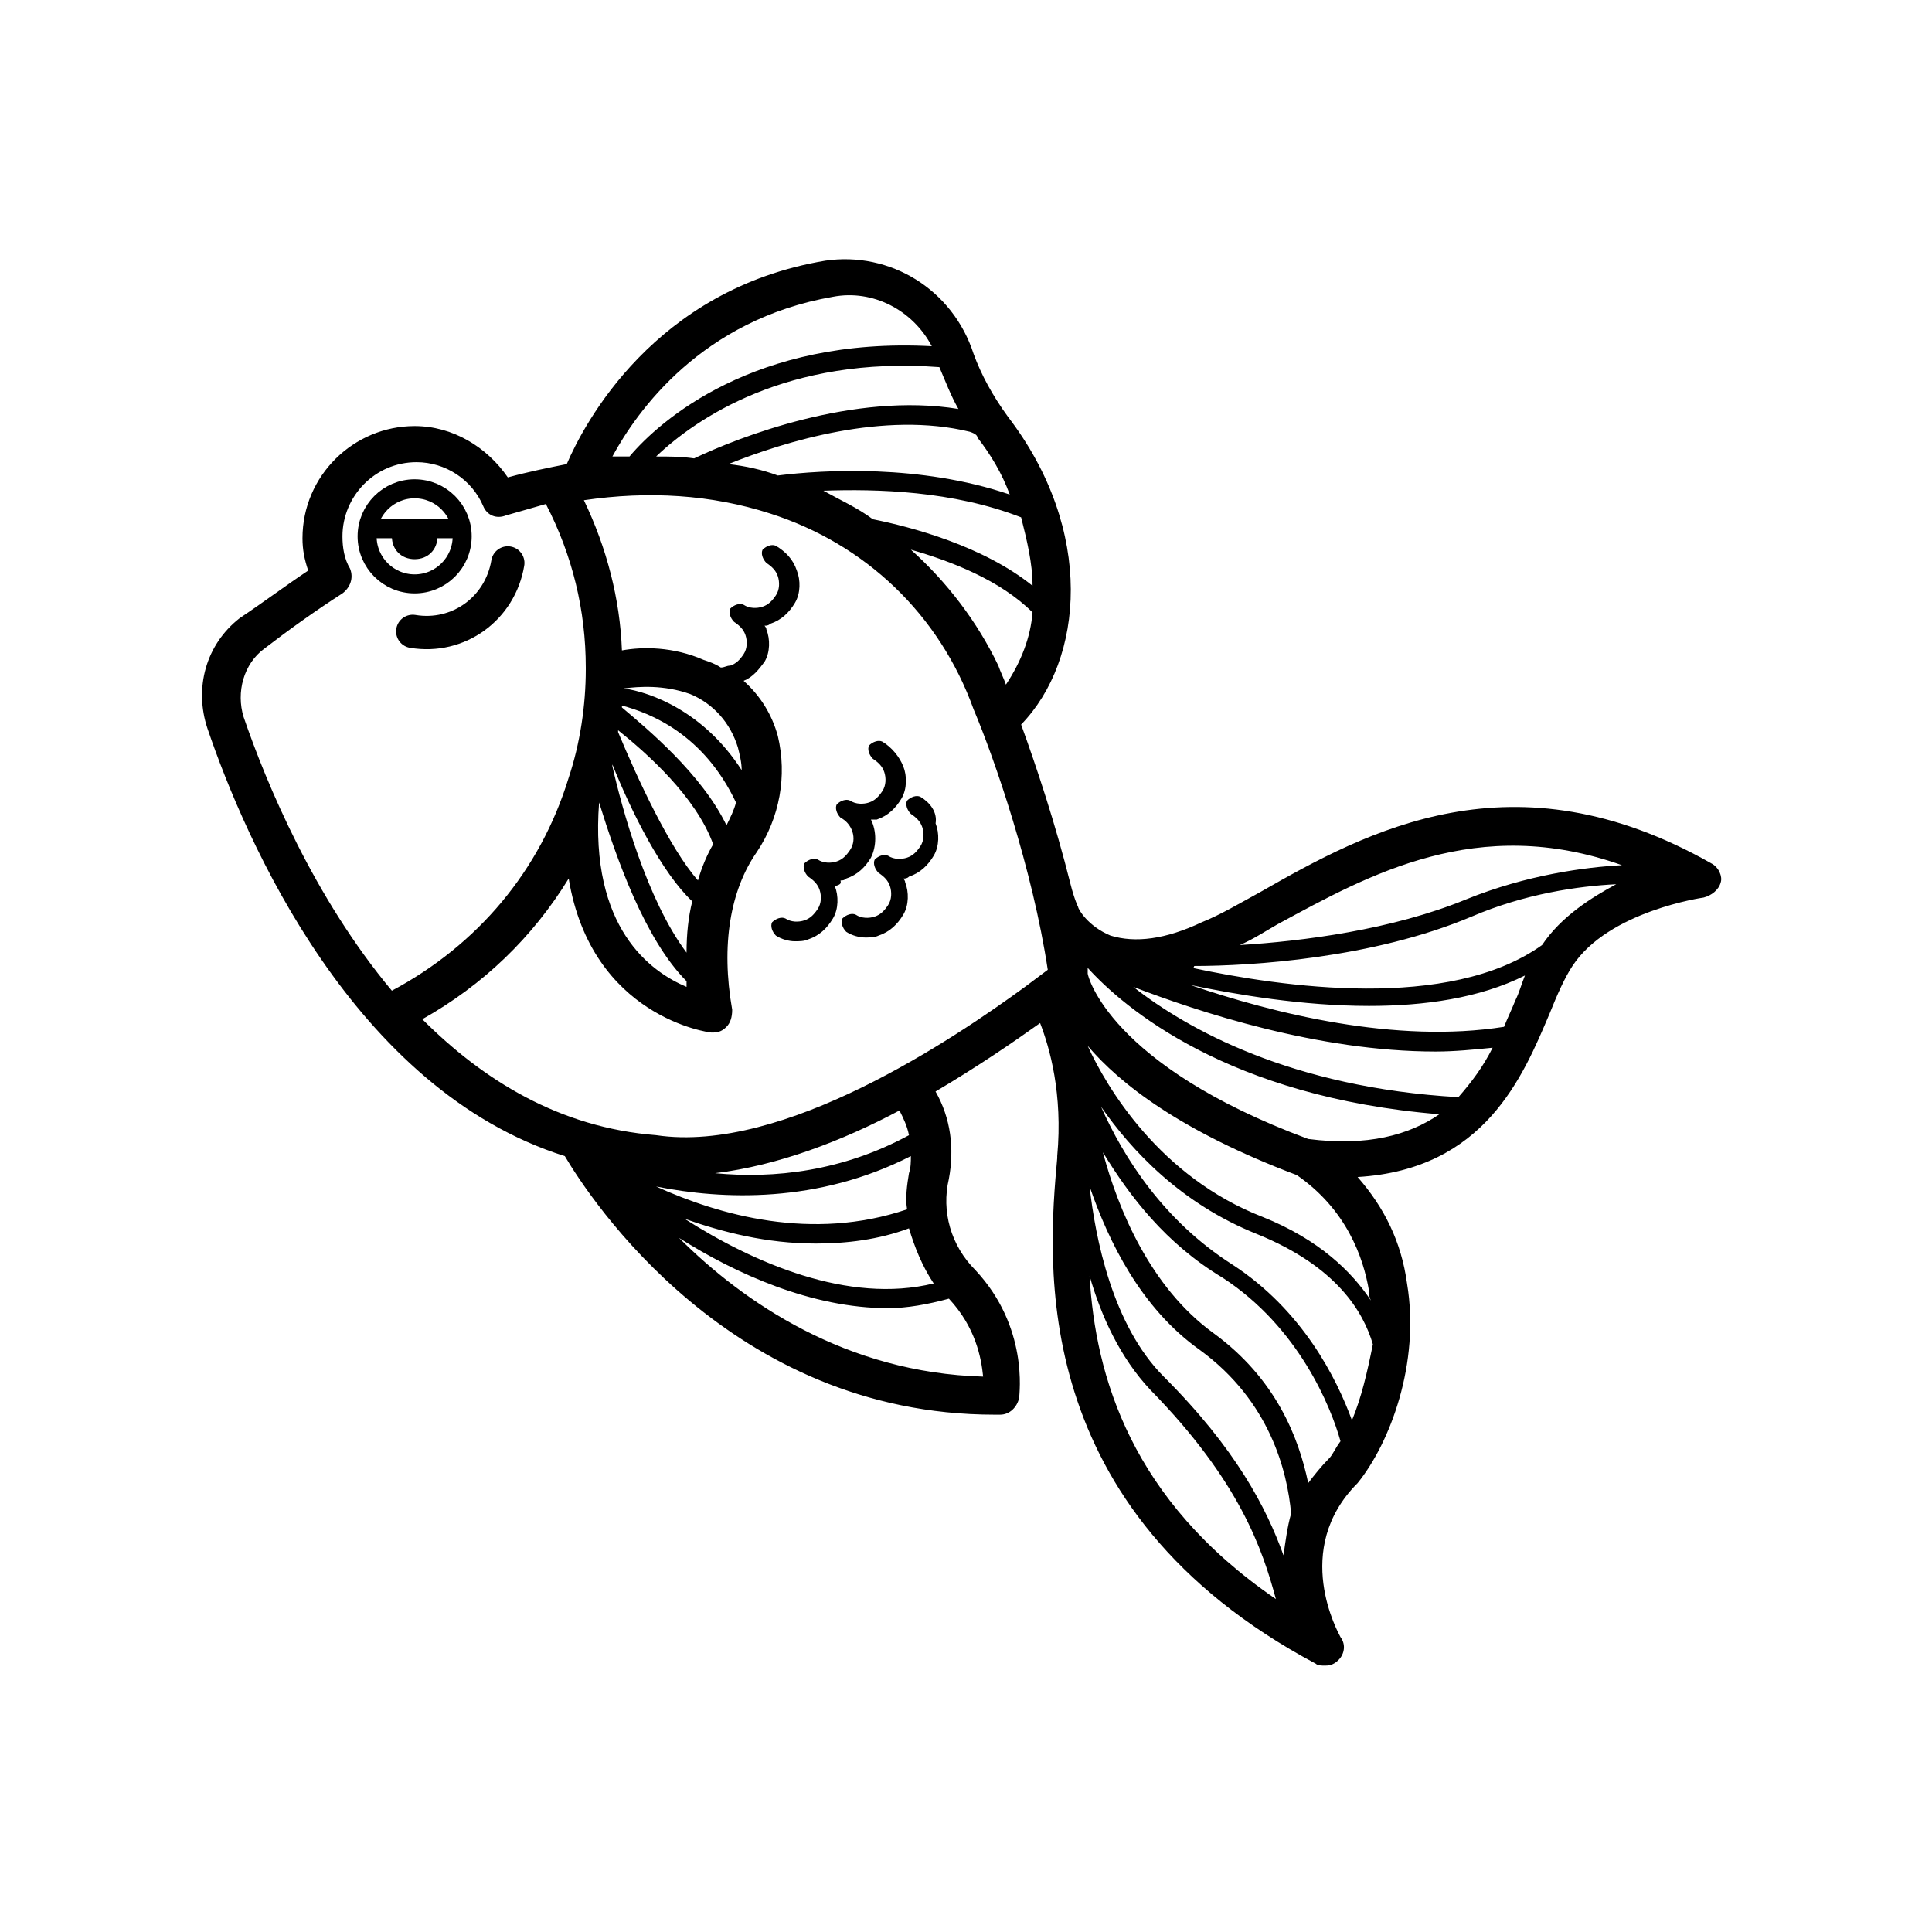 <?xml version="1.0" encoding="UTF-8"?>
<!-- Uploaded to: SVG Repo, www.svgrepo.com, Generator: SVG Repo Mixer Tools -->
<svg width="800px" height="800px" version="1.1" viewBox="144 144 512 512" xmlns="http://www.w3.org/2000/svg">
 <path d="m597.49 372.79c-52.395-29.727-91.191-8.566-119.4 7.559-5.543 3.023-10.578 6.047-15.617 8.062-9.574 4.535-17.633 5.543-24.184 3.527-6.047-2.519-8.566-7.055-8.566-7.559 0 0-1.008-2.016-2.016-6.047-4.031-16.121-9.07-31.234-13.098-42.32 16.625-17.129 19.648-51.387-3.527-81.617-4.031-5.543-7.055-11.082-9.07-16.625-5.543-17.129-22.168-27.207-39.297-24.688-45.344 7.559-63.984 43.328-68.52 53.906-5.039 1.008-10.078 2.016-15.617 3.527-5.543-8.062-14.609-13.602-24.688-13.602-16.121 0-29.727 13.098-29.727 29.727 0 3.023 0.504 5.543 1.512 8.566-6.047 4.031-12.09 8.566-18.137 12.594-9.07 7.055-12.09 18.641-8.566 29.223 10.078 29.727 38.793 95.723 94.715 113.36 6.551 11.082 43.832 68.52 113.86 68.52h1.512c2.519 0 4.535-2.016 5.039-4.535 0-1.008 2.519-18.641-11.586-33.754-6.551-6.551-9.07-15.617-7.055-24.184 1.512-8.062 0.504-16.121-3.527-23.176 11.082-6.551 20.656-13.098 27.711-18.137 2.519 6.551 6.047 18.641 4.535 35.266v0.504c-2.519 27.711-8.062 93.203 68.52 134.01 0.504 0.504 1.512 0.504 2.519 0.504 1.512 0 2.519-0.504 3.527-1.512 1.512-1.512 2.016-4.031 0.504-6.047-0.504-1.008-13.098-23.176 4.535-40.809 8.566-10.578 16.625-31.738 13.098-52.898-1.512-11.082-6.047-20.152-13.098-28.215 33.754-2.016 43.832-26.703 50.883-43.328 2.016-5.039 4.031-9.574 6.047-12.594 9.574-14.609 34.762-18.137 34.762-18.137 2.016-0.504 4.031-2.016 4.535-4.031 0.508-1.512-0.5-4.031-2.516-5.039zm-186.91-47.359c-0.504-1.512-1.512-3.527-2.016-5.039-5.543-11.586-13.602-22.168-23.176-30.73 10.578 3.023 23.68 8.062 32.242 16.625-0.5 6.551-3.019 13.102-7.051 19.145zm7.055-26.195c-13.098-10.578-32.242-15.617-42.32-17.633-4.031-3.023-8.566-5.039-13.098-7.559 14.105-0.504 34.258 0 52.395 7.055 1.512 6.043 3.023 12.09 3.023 18.137zm-14.613-39.297c3.527 4.535 6.551 9.574 8.566 15.113-23.68-8.062-49.375-6.551-61.465-5.039-4.031-1.512-8.566-2.519-13.098-3.023 15.113-6.047 41.312-14.105 63.984-8.566 1.508 0.508 2.012 1.012 2.012 1.516zm-5.035-7.559c-27.711-4.535-58.441 7.559-70.031 13.098-3.527-0.504-6.551-0.504-10.078-0.504 10.578-10.078 34.762-26.703 75.066-23.68 1.516 3.527 3.027 7.559 5.043 11.086zm-33.254-29.727c10.578-2.016 21.16 3.527 26.199 13.098-46.855-2.519-72.043 19.648-80.105 29.223h-4.535c6.551-12.09 23.68-36.273 58.441-42.32zm-116.88 183.89c-20.656-24.688-33.25-54.914-39.297-72.547-2.016-6.551 0-14.105 5.543-18.137 6.551-5.039 13.602-10.078 20.656-14.609 2.016-1.512 3.023-4.031 2.016-6.551-1.512-2.519-2.016-5.543-2.016-8.566 0-10.578 8.566-19.648 19.648-19.648 7.559 0 14.609 4.535 17.633 11.586 1.008 2.519 3.527 3.527 6.047 2.519 3.527-1.008 7.055-2.016 10.578-3.023 7.055 13.602 10.578 28.215 10.578 43.328v0.504c0 9.574-1.512 19.648-4.535 28.719-7.555 24.688-24.18 44.336-46.852 56.426zm137.54 43.832c0 1.512 0 3.023-0.504 4.535-0.504 3.023-1.008 6.551-0.504 9.574-25.191 8.566-49.879 1.512-66.504-6.047 17.637 3.527 42.828 4.535 67.512-8.062zm-51.891 4.535c16.625-2.016 33.754-8.566 48.871-16.625 1.008 2.016 2.016 4.031 2.519 6.551-17.637 9.57-35.773 11.586-51.391 10.074zm61.969 33.25c7.055 7.559 8.566 15.617 9.07 20.656-36.273-1.008-63.48-19.648-80.609-36.777 15.113 9.574 35.266 18.641 55.418 18.641 5.035 0 10.578-1.008 16.121-2.519zm-4.031-4.031c-22.672 5.543-47.863-5.543-66-17.129 10.078 3.527 21.664 6.551 34.762 6.551 8.062 0 16.625-1.008 24.688-4.031 1.512 5.039 3.527 10.078 6.551 14.609zm24.184-78.594c-18.641 13.602-63.984 44.336-97.738 39.297-25.695-2.016-45.848-14.609-61.969-30.73 16.121-9.07 29.223-21.664 38.793-37.281 6.047 36.777 37.281 40.809 37.785 40.809h0.504c1.512 0 2.519-0.504 3.527-1.512 1.008-1.008 1.512-2.519 1.512-4.535-3.023-17.129-0.504-31.738 6.551-41.816 6.047-9.07 8.062-20.152 5.543-30.73-1.512-5.543-4.535-10.578-9.07-14.609 2.519-1.008 4.031-3.023 5.543-5.039 1.512-2.519 1.512-6.047 0.504-8.566 0-0.504-0.504-1.008-0.504-1.008 0.504 0 1.008 0 1.512-0.504 3.023-1.008 5.039-3.023 6.551-5.543 1.512-2.519 1.512-6.047 0.504-8.566-1.008-3.023-3.023-5.039-5.543-6.551-1.008-0.504-2.519 0-3.527 1.008-0.504 1.008 0 2.519 1.008 3.527 1.512 1.008 2.519 2.016 3.023 3.527 0.504 1.512 0.504 3.527-0.504 5.039-1.008 1.512-2.016 2.519-3.527 3.023s-3.527 0.504-5.039-0.504c-1.008-0.504-2.519 0-3.527 1.008-0.504 1.008 0 2.519 1.008 3.527 1.512 1.008 2.519 2.016 3.023 3.527 0.504 1.512 0.504 3.527-0.504 5.039-1.008 1.512-2.016 2.519-3.527 3.023-1.008 0-1.512 0.504-2.519 0.504-1.512-1.008-3.023-1.512-4.535-2.016-8.062-3.527-16.121-3.527-21.664-2.519-0.504-13.602-4.031-27.207-10.078-39.801 17.129-2.519 33.754-1.512 49.375 3.527 25.191 8.062 44.84 26.703 53.906 51.891 5.543 13.098 15.617 42.32 19.648 69.023zm-76.578-48.867c-0.504 2.016-1.512 4.031-2.519 6.047-6.551-13.602-21.16-25.695-27.711-31.234v-0.504c7.559 2.012 21.664 7.555 30.23 25.691zm-29.727-30.23v0c4.031-0.504 10.578-1.008 17.633 1.512 6.047 2.519 10.578 7.559 12.594 14.105 0.504 2.016 1.008 4.031 1.008 6.047-10.074-15.617-24.18-20.656-31.234-21.664zm23.68 41.312c-1.512 2.519-3.023 6.047-4.031 9.574-7.559-8.566-16.121-27.207-21.16-39.297v-0.504c7.559 6.043 20.656 17.633 25.191 30.227zm-5.543 15.113c-1.008 4.031-1.512 8.566-1.512 13.602-10.578-14.105-17.129-38.289-19.648-49.375v-0.504c5.039 12.602 13.102 28.723 21.16 36.277zm-1.512 21.16v1.512c-9.574-4.031-25.695-15.617-23.176-48.871 4.535 14.613 12.094 36.277 23.176 47.359zm106.81 78.094c3.023 10.578 8.062 21.664 16.121 30.23 23.68 24.184 29.727 42.32 33.25 55.418-38.289-26.199-47.859-58.949-49.371-85.648zm51.387 74.059c-4.535-12.594-12.594-28.215-31.738-47.359-13.602-13.602-18.137-36.777-19.648-50.383 5.039 14.609 13.602 32.242 29.223 43.328 18.641 13.602 23.176 32.242 24.184 43.328-1.012 3.527-1.516 7.559-2.019 11.086zm12.094-25.695c-2.016 2.016-4.031 4.535-5.543 6.551-2.519-12.09-8.566-27.711-25.191-39.801s-25.191-32.746-29.223-47.863c7.055 11.586 16.625 24.184 31.738 33.25 20.152 13.098 28.719 34.258 31.234 43.328-1.504 2.016-2.008 3.527-3.016 4.535zm6.047-10.074c-4.031-11.082-13.098-29.223-31.738-41.312-18.137-11.586-28.719-28.215-34.762-41.816 8.062 11.586 21.16 25.695 41.312 33.754 21.16 8.566 28.215 20.656 30.73 29.223-1.516 7.555-3.027 14.105-5.543 20.152zm4.531-34.262c0 1.008 0 1.512 0.504 2.519-5.039-7.559-13.602-16.121-28.719-22.168-27.207-10.578-41.312-34.258-46.352-45.344 8.566 10.078 24.688 22.672 55.418 34.258 13.105 9.07 17.637 21.668 19.148 30.734zm-16.121-40.305c-52.898-19.648-58.441-43.328-58.441-43.832v-1.512c9.574 10.578 37.281 34.258 93.203 38.793-8.059 5.543-19.145 8.566-34.762 6.551zm39.801-11.082c-44.336-2.519-72.043-18.137-86.152-29.223 17.129 6.551 48.871 17.129 80.105 17.129 5.039 0 10.078-0.504 15.113-1.008-2.516 5.039-5.539 9.07-9.066 13.102zm15.113-25.695c-1.008 2.519-2.016 4.535-3.023 7.055-28.719 4.535-60.961-3.527-83.129-11.082 12.09 2.519 29.727 5.543 47.359 5.543 14.609 0 29.223-2.016 41.312-8.062-1.008 2.516-1.512 4.531-2.519 6.547zm7.055-14.609c-24.688 17.633-69.023 11.082-92.699 6.047 0 0 0.504 0 0.504-0.504 15.113 0 47.359-2.016 73.555-13.098 14.105-6.047 28.215-8.062 38.289-8.566-6.551 3.527-14.609 8.562-19.648 16.121zm-20.152-12.094c-19.648 8.062-43.328 11.082-59.953 12.09 3.527-1.512 6.551-3.527 10.078-5.543 24.184-13.098 52.898-29.223 91.191-15.617-9.574 0.508-25.195 2.523-41.316 9.07z"/>
 <path d="m366.75 377.33c0.504 0 1.008 0 1.512-0.504 3.023-1.008 5.039-3.023 6.551-5.543 1.512-3.023 1.512-7.055 0-10.078h1.512c3.023-1.008 5.039-3.023 6.551-5.543 1.512-2.519 1.512-6.047 0.504-8.566s-3.023-5.039-5.543-6.551c-1.008-0.504-2.519 0-3.527 1.008-0.504 1.008 0 2.519 1.008 3.527 1.512 1.008 2.519 2.016 3.023 3.527 0.504 1.512 0.504 3.527-0.504 5.039-1.008 1.512-2.016 2.519-3.527 3.023-1.512 0.504-3.527 0.504-5.039-0.504-1.008-0.504-2.519 0-3.527 1.008-0.504 1.008 0 2.519 1.008 3.527 3.023 1.512 4.535 5.543 2.519 8.566-1.008 1.512-2.016 2.519-3.527 3.023-1.512 0.504-3.527 0.504-5.039-0.504-1.008-0.504-2.519 0-3.527 1.008-0.504 1.008 0 2.519 1.008 3.527 1.512 1.008 2.519 2.016 3.023 3.527 0.504 1.512 0.504 3.527-0.504 5.039-1.008 1.512-2.016 2.519-3.527 3.023s-3.527 0.504-5.039-0.504c-1.008-0.504-2.519 0-3.527 1.008-0.504 1.008 0 2.519 1.008 3.527 1.512 1.008 3.527 1.512 5.039 1.512 1.008 0 2.519 0 3.527-0.504 3.023-1.008 5.039-3.023 6.551-5.543s1.512-6.047 0.504-8.566c2.016-0.504 1.512-1.008 1.512-1.512z"/>
 <path d="m387.91 355.16c-1.008-0.504-2.519 0-3.527 1.008-0.504 1.008 0 2.519 1.008 3.527 1.512 1.008 2.519 2.016 3.023 3.527 0.504 1.512 0.504 3.527-0.504 5.039s-2.016 2.519-3.527 3.023c-1.512 0.504-3.527 0.504-5.039-0.504-1.008-0.504-2.519 0-3.527 1.008-0.504 1.008 0 2.519 1.008 3.527 1.512 1.008 2.519 2.016 3.023 3.527s0.504 3.527-0.504 5.039c-1.008 1.512-2.016 2.519-3.527 3.023s-3.527 0.504-5.039-0.504c-1.008-0.504-2.519 0-3.527 1.008-0.504 1.008 0 2.519 1.008 3.527 1.512 1.008 3.527 1.512 5.039 1.512 1.008 0 2.519 0 3.527-0.504 3.023-1.008 5.039-3.023 6.551-5.543 1.512-2.519 1.512-6.047 0.504-8.566 0-0.504-0.504-1.008-0.504-1.008 0.504 0 1.008 0 1.512-0.504 3.023-1.008 5.039-3.023 6.551-5.543 1.512-2.519 1.512-6.047 0.504-8.566 0.504-3.023-1.512-5.543-4.031-7.055z"/>
 <path transform="matrix(5.038 0 0 5.038 148.09 148.09)" d="m23.5 27.4c0 1.381-1.119 2.501-2.5 2.501s-2.501-1.12-2.501-2.501 1.12-2.5 2.501-2.5 2.5 1.119 2.5 2.5" fill="none" stroke="#000000" stroke-miterlimit="10"/>
 <path d="m259.94 286.14c0 3.527-2.519 6.047-6.047 6.047-3.527 0-6.047-2.519-6.047-6.047"/>
 <path transform="matrix(5.038 0 0 5.038 148.09 148.09)" d="m25.9 28.8c-0.4 2.4-2.6 4-5 3.6" fill="none" stroke="#000000" stroke-linecap="round" stroke-linejoin="round" stroke-miterlimit="10" stroke-width="1.752"/>
 <path transform="matrix(5.038 0 0 5.038 148.09 148.09)" d="m18.5 27h5" fill="none" stroke="#000000" stroke-miterlimit="10"/>
</svg>